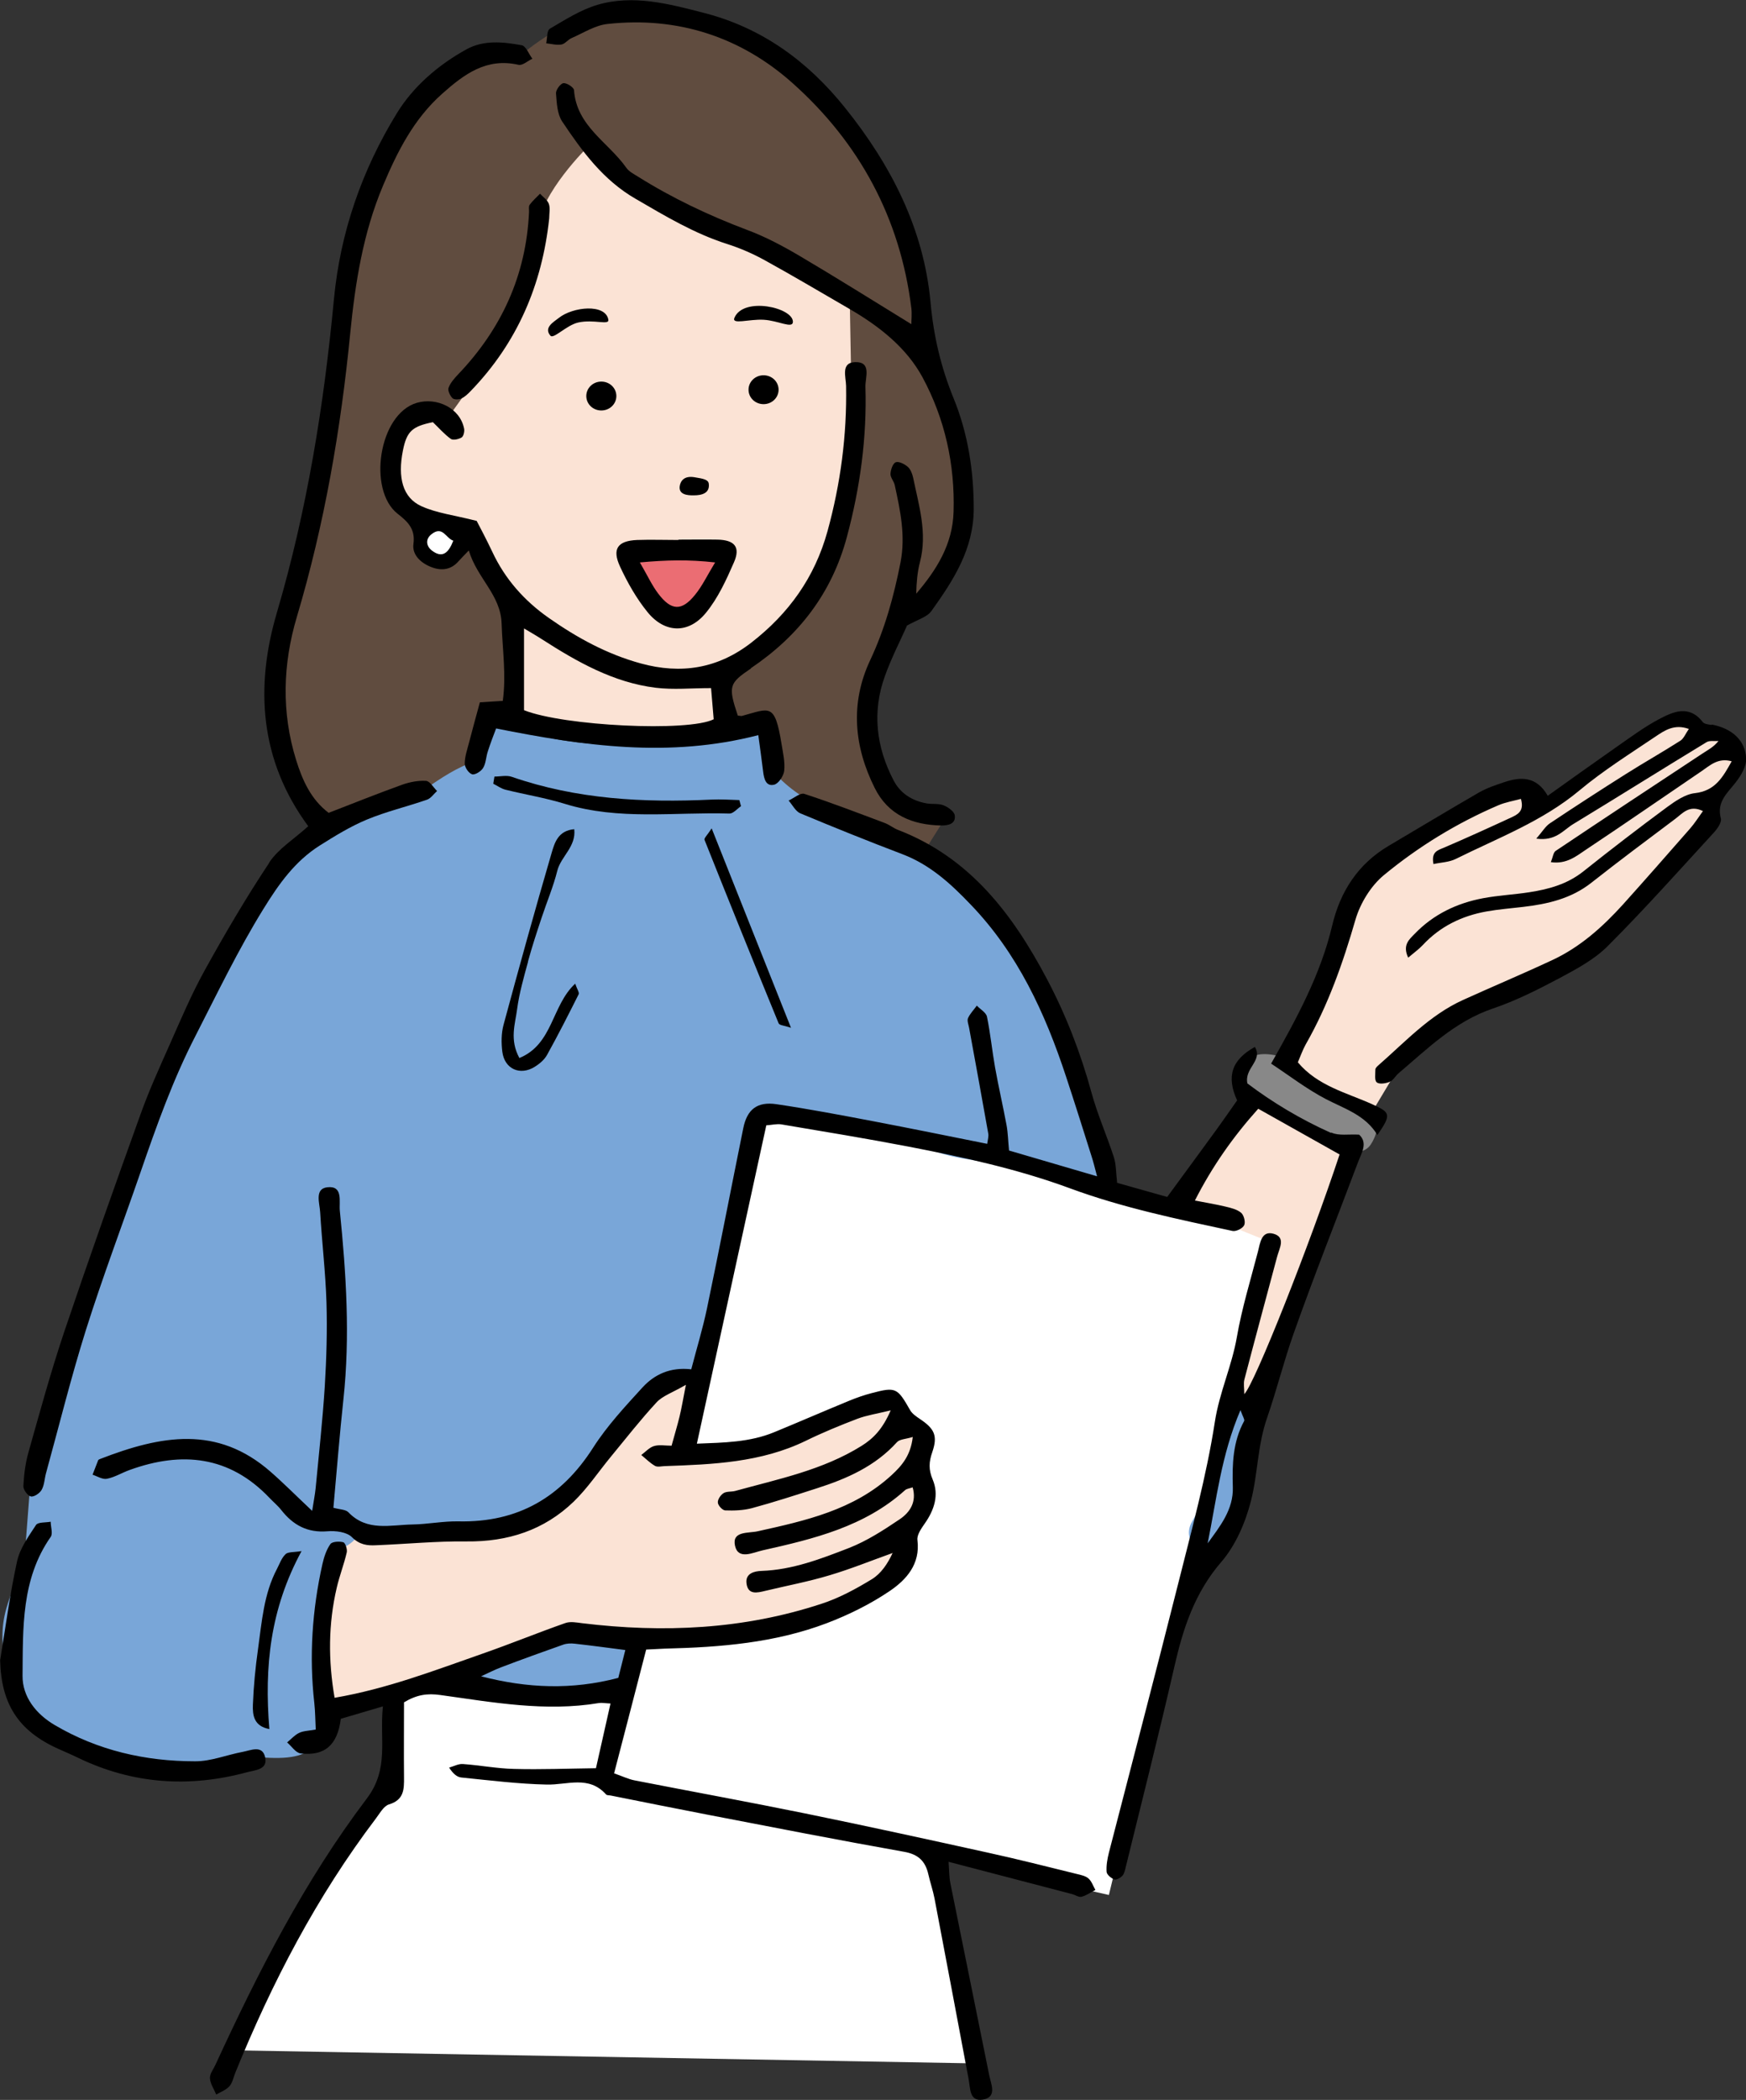 <?xml version="1.0" encoding="UTF-8"?>
<svg id="_レイヤー_2" data-name="レイヤー 2" xmlns="http://www.w3.org/2000/svg" viewBox="0 0 146.37 175.93">
  <rect x="0" y="0" width="146.37" height="175.93" fill="#333333" stroke="none"/>
  <defs>
    <style>
      .cls-1 {
        fill: #fff;
      }

      .cls-2 {
        fill: #604c3f;
      }

      .cls-3 {
        fill: #79a6d8;
      }

      .cls-4 {
        fill: #eb6d73;
      }

      .cls-5 {
        fill: #888;
      }

      .cls-6 {
        fill-rule: evenodd;
      }

      .cls-7 {
        fill: #fbe3d5;
      }
    </style>
  </defs>
  <g id="_レイヤー_1-2" data-name="レイヤー 1">
    <g>
      <path class="cls-1" d="m78.38,155.47s2.04,9.41,2.67,12.08l1.25,5.33-62.43-1.1s5.65-12.39,7.84-15.22c2.2-2.82,5.02-7.22,5.02-7.22l.31-8.16,4.86-1.57,2.35,1.73,6.75,1.1,5.33-.78,11.14-48.31,8.63,1.1,15.84,3.76,9.73,2.98,8.78,1.73-13.49,55.84-14.59-3.29Z"/>
      <path class="cls-2" d="m43.55,4.72S48.26.48,52.49.95c4.24.47,14.12,2.98,17.26,7.69,3.14,4.71,5.8,8.78,6.43,11.61.63,2.82,1.41,8.63,1.41,8.63,0,0,5.02,11.45,3.61,14.75-1.41,3.29-5.8,7.69-5.8,7.69,0,0-3.14,4.71-2.82,8.47.31,3.76.94,6.12,2.35,7.37,1.41,1.25,4.39,1.25,4.39,1.25l-1.88,2.98-8.94-3.14-3.76-2.98-1.1-5.02s-7.69,3.14-11.92,1.73c-4.24-1.41-10.51-2.04-10.51-2.04l-1.19,3.8-4.61,2.47-8.18,3.41s-2.33-1.06-3.27-5.3-.78-6.75-.47-10.67,3.29-11.76,3.76-17.41c.47-5.65,1.57-14.27,3.14-18.98,1.57-4.71,3.45-9.1,6.9-11.29,3.45-2.2,6.27-1.25,6.27-1.25Z"/>
      <path class="cls-7" d="m49.36,12.25s1.73,3.14,6.59,5.33c4.86,2.2,10.82,4.39,12.39,5.65,1.57,1.25,2.91,2.67,2.91,2.67l.23,12.55-1.73,7.84-2.35,4.39-4.24,3.92-2.67,2.04.31,4.24s-4.39,2.04-9.1,1.1c-4.71-.94-8.63-2.2-8.63-2.2v-8.94s-1.41-2.51-2.35-3.61c-.94-1.1-1.57-2.67-1.57-2.67,0,0-2.67-.63-4.24-1.57-1.57-.94-2.2-2.67-2.2-4.39s.78-3.61,2.2-3.92,2.98-.16,2.98-.16l4.39-6.12s2.67-6.34,2.82-9.26c.15-2.92,4.24-6.9,4.24-6.9Z"/>
      <path class="cls-7" d="m98.93,101.03l5.65-8.31,3.92-4.86,4.08-9.88s.63-2.98,2.2-4.55c1.57-1.57,8.94-6.27,8.94-6.27,0,0,3.14-1.73,4.08-1.1.94.63,1.41,1.57,1.41,1.57l5.49-3.45,6.12-4.24,2.04,1.41,2.35.78.78,1.25-2.51,3.61-.31,2.04-8,8.94-2.67,2.04-5.33,2.82-3.92,1.73-5.33,3.76-3.29,5.49-3.76,8.78-5.02,13.49-1.41,4.39-1.57-2.98,3.45-13.49-7.37-2.98Z"/>
      <path class="cls-7" d="m27.39,143.86s-.69-6.07-.63-8.47c.16-5.8,2.67-8,2.67-8l1.88,1.1,10.51-.31,4.08-2.39,3.45-2,4.39-6.27,2.98-2.2,2.04.31-1.57,5.96,4.55-.16,5.96-1.41,6.12-2.67,1.57.63.94,1.41,1.1.78-.63,2.67.63,2.51-1.41,3.14-.47,2.67-2.82,2.51-6.75,2.67s-2.67,1.41-7.69.94c-5.02-.47-8.63,0-8.63,0,0,0-3.72.07-5.76.7s-16.51,5.89-16.51,5.89Z"/>
      <path class="cls-4" d="m60.68,46.09l-7.79.41s1.64,5.58,3.61,5.42c3.11-.26,4.18-5.83,4.18-5.83Z"/>
      <path class="cls-1" d="m36.89,43.55c1.45.27,2.13,1.31,1.64,2.22-.49.9-.74,1.48-1.56,1.15s-1.72-.08-1.72-1.39.33-2.22,1.64-1.97Z"/>
      <path class="cls-3" d="m91.38,95.53s-.05-.02-.07-.04c.06-.84-.29-1.8-.51-2.53-.48-1.58-1.06-3.13-1.62-4.69-1.36-3.74-2.64-7.41-4.89-10.75-1.28-1.91-2.71-3.6-4.57-4.95-1.67-1.22-3.62-2.01-5.53-2.77-3.42-1.36-7.21-2.44-9.59-5.44-.12-.15-.25-.26-.41-.35.07-.24.14-.47.19-.72.46-2.07-2.32-3.08-3.29-1.63-5.97.61-11.94,1.5-17.74-.64-.12-.05-.24-.07-.36-.08-.24-.13-.53-.21-.87-.21-1.67,0-2.8,1.91-2.13,3-3.39,1.06-5.34,3.81-8.85,4.47-.28.05-.51.18-.71.36-.38.02-.78.19-1.13.53-.15.15-.31.29-.46.43-.51-.19-1.1-.15-1.63.11-6.68,3.22-8.24,11.01-11.15,17.11-.03.06-.11-.85-.13-.79-.61.1-1.09,1.48-1.29,2.26-2.98,11.73-10.76,23.09-12.04,35.26,0,0-.47,6.11-.47,6.12-.94,4.71-2.9,5.37-1.35,11.34,1.4,5.41,7.23,5.63,11.65,6.92.31.09.59.1.85.06,2.72.65,4.28.84,6.91-.03.36-.12,1.82-.4,2.02-.63,4.49.27,5.53-1.12,4.65-7.9-.26-2.04.76-4.91.78-6.97,0-.44.02-.89.04-1.33.01-.24.03-.47.05-.71,0-.05.04-.35.05-.45,0-.04.02-.08.02-.13.07,0,.14.01.22.02.61.03,1.19-.3,1.62-.7.19-.18.33-.39.42-.62,2.37.72,4.98.07,7.41-.17,2.86-.28,6.4-.25,8.42-2.5.14-.15.24-.31.32-.48.12-.07.24-.15.36-.22.61.06,1.25-.19,1.66-.91.28-.49.56-.98.87-1.45.59-.69,1.14-1.4,1.72-2.08.24-.28.38-.57.46-.86.31-.35.62-.69.95-1.03,1.52-1.58,3.65-2.42,5.7-3.27.85-.35,1.15-1.81,1.03-2.74.23-.15.43-.38.58-.7,2.21-4.56,2.29-9.77,3.48-14.63.18-.73.58-2.75.16-3.15.98-1.29,1.64-.72,3.35-.87,2.43-.2,5.03.54,7.31,1.32,1.61.55,3.16,1.28,4.77,1.82,1.39.47,2.84.64,4.29.83,1.26.16,2.53.33,3.79.56.97.17,2.2.5,2.81.8,3.99,1.99,3.93-1.99,1.87-3.19Z"/>
      <path class="cls-3" d="m49.31,136.19c-1.9.03-3.93.55-5.41,1.78-.26.22-.42.51-.49.83-.64-.03-1.27-.07-1.9-.14-1-.11-1.85.92-1.85,1.85,0,1.09.85,1.74,1.85,1.85,2.07.22,4.19.26,6.26,0,2.04-.25,4.34-.99,5.13-3.1.84-2.26-1.98-3.1-3.59-3.07Z"/>
      <path class="cls-3" d="m102.36,118.75c0,2.4-1.13,6.59-2.41,8.7-1.24,2.05,1.96,3.91,3.2,1.87,1.62-2.67,1.89-5.9,1.9-8.95,0-2.39-2.68-4-2.69-1.61Z"/>
      <path class="cls-5" d="m104.55,91.85l7.88,4.38s1.73.83,2.5-.37c.77-1.2.57-2.37.57-2.37l-4.81-2.41-3.17-2.52s-2.07-.68-2.84.22c-1.31,1.53-.11,3.06-.11,3.06Z"/>
      <g>
        <path class="cls-6" d="m111.55,94.9c-2.55-1.14-4.93-2.58-6.98-4.13-.27-1.3,1.32-1.89.63-3.06-1.95,1.08-2.41,2.48-1.49,4.48-.54.77-1.09,1.56-1.65,2.34-.6.83-1.21,1.66-1.82,2.49-.8,1.09-1.59,2.17-2.39,3.26-1.37-.39-2.75-.77-4.12-1.16-.12-.04-.22-.15-.08-.05-.1-.85-.08-1.51-.27-2.11-.59-1.82-1.38-3.59-1.88-5.43-.91-3.32-2.14-6.5-3.75-9.54-2.88-5.44-6.47-10.16-12.49-12.47-.38-.15-.71-.43-1.09-.57-2.24-.84-4.47-1.7-6.74-2.44-.34-.11-.88.36-1.32.56.32.36.58.9.98,1.07,2.83,1.18,5.68,2.33,8.55,3.42,2.32.88,4.06,2.47,5.73,4.22,3.95,4.1,6.25,9.11,8,14.42.73,2.21,1.43,4.43,2.13,6.65.16.49.28.99.47,1.7-2.66-.78-5.06-1.48-7.38-2.16-.08-.81-.09-1.48-.21-2.13-.3-1.61-.67-3.21-.96-4.82-.25-1.41-.39-2.85-.68-4.26-.07-.35-.56-.62-.85-.93-.25.35-.57.67-.74,1.05-.09.21.04.53.09.8.54,2.96,1.09,5.92,1.61,8.88.04.23-.04.48-.09.85-3.29-.66-6.44-1.3-9.59-1.9-2.68-.51-5.37-1.02-8.07-1.42-1.62-.24-2.47.43-2.79,2.01-1.02,5.03-1.99,10.07-3.04,15.09-.36,1.72-.88,3.41-1.32,5.11-1.77-.2-3.08.43-4.08,1.51-1.47,1.61-2.98,3.23-4.15,5.06-2.66,4.16-6.3,6.27-11.26,6.17-1.29-.03-2.59.24-3.88.26-1.84.03-3.81.61-5.37-1.02-.23-.24-.71-.23-1.26-.38.28-3.11.52-6.11.84-9.09.57-5.28.23-10.53-.3-15.78-.08-.79.3-2.14-1.06-1.98-1.08.13-.63,1.34-.59,2.09.15,2.52.45,5.04.53,7.57.07,2.32,0,4.66-.14,6.98-.18,2.87-.5,5.72-.77,8.58-.06.58-.18,1.16-.29,1.89-1.34-1.26-2.38-2.31-3.49-3.28-4.47-3.91-9.16-3.05-14.28-1.07-.06.02-.15.06-.17.11-.16.4-.31.81-.47,1.21.4.13.84.42,1.21.34.66-.13,1.26-.51,1.91-.74,4.37-1.58,8.35-1.18,11.7,2.33.33.35.71.66,1,1.03.99,1.26,2.19,1.92,3.87,1.78.68-.06,1.62.06,2.05.49.64.64,1.28.72,2.03.68,2.53-.1,5.05-.35,7.58-.32,3.46.04,6.5-.94,8.98-3.33,1.17-1.13,2.09-2.52,3.13-3.78,1.26-1.53,2.48-3.09,3.82-4.54.51-.55,1.32-.81,2.46-1.47-.24,1.23-.36,1.95-.53,2.65-.19.79-.43,1.56-.67,2.45-.54,0-1.04-.1-1.47.03-.4.12-.72.49-1.07.75.38.31.73.67,1.15.91.21.12.54.03.81.02,4.04-.14,8.08-.3,11.83-2.12,1.41-.69,2.87-1.29,4.34-1.85.77-.29,1.6-.41,2.78-.7-.67,1.55-1.44,2.35-2.45,2.98-3.26,2.03-6.96,2.77-10.58,3.77-.33.09-.73.02-.99.19-.24.15-.5.54-.47.79.02.25.39.64.61.65.74.03,1.52,0,2.22-.18,1.85-.5,3.67-1.09,5.5-1.68,2.5-.8,4.86-1.84,6.68-3.85.23-.26.75-.26,1.33-.44-.18,1.56-.91,2.4-1.78,3.2-3.18,2.92-7.2,3.81-11.22,4.7-.8.18-2.18-.04-1.9,1.22.27,1.2,1.5.56,2.3.38,4.29-.96,8.56-1.98,11.96-5.05.14-.12.37-.14.63-.23.35,1.22-.22,2.09-1.08,2.67-1.35.91-2.75,1.82-4.26,2.41-2.35.91-4.73,1.83-7.32,1.92-.61.02-1.36.2-1.27,1.02.11,1.01.89.82,1.58.65,1.79-.43,3.61-.77,5.37-1.3,1.79-.53,3.53-1.24,5.3-1.87-.42.91-.97,1.72-1.73,2.19-1.33.81-2.74,1.58-4.22,2.06-6.55,2.16-13.28,2.46-20.09,1.63-.46-.06-.98-.16-1.4-.01-2.31.81-4.58,1.74-6.9,2.55-4.04,1.41-8.05,2.96-12.44,3.71-.54-3.14-.53-6.19.18-9.22.23-1,.61-1.96.84-2.96.06-.26-.12-.8-.29-.85-.33-.09-.93-.06-1.08.15-.34.48-.54,1.1-.67,1.68-.86,3.84-1.12,7.72-.68,11.64.08.72.08,1.45.12,2.22-.61.11-1.04.11-1.39.28-.38.18-.68.53-1.01.8.38.32.72.87,1.13.92,2.02.24,3.1-.7,3.37-2.9,1.03-.3,2.11-.62,3.53-1.04-.3,2.82.56,5.22-1.37,7.75-5.18,6.84-9.08,14.49-12.67,22.28-.17.37-.48.76-.46,1.12.03.47.34.92.53,1.37.37-.22.82-.38,1.1-.69.26-.29.34-.74.49-1.12,3.08-7.58,6.84-14.79,11.8-21.33.33-.43.65-1.04,1.1-1.17,1.25-.38,1.26-1.26,1.25-2.27-.02-2.11,0-4.23,0-6.28,1.07-.64,1.95-.77,3.06-.61,4.4.61,8.8,1.42,13.28.67.25-.04.52.02.97.04-.41,1.81-.79,3.5-1.22,5.42-2.38.03-4.62.12-6.86.06-1.43-.03-2.86-.31-4.29-.41-.38-.03-.77.19-1.16.3.35.54.68.8,1.04.83,2.38.24,4.77.54,7.15.59,1.72.04,3.52-.79,4.97.83.07.08.26.06.4.09,2.75.55,5.49,1.1,8.24,1.63,5.44,1.05,10.88,2.11,16.33,3.08,1.21.21,1.8.79,2.05,1.91.15.67.38,1.32.51,1.99.96,5.04,1.91,10.09,2.86,15.14.15.78.05,1.92,1.21,1.72,1.2-.21.67-1.28.52-2.03-1.08-5.37-2.18-10.73-3.26-16.1-.1-.49-.09-1.01-.15-1.79,3.64.95,7,1.83,10.37,2.71.26.07.55.28.78.22.41-.11.77-.37,1.16-.57-.19-.33-.31-.72-.58-.96-.23-.21-.61-.29-.94-.37-2.52-.62-5.03-1.26-7.56-1.81-5.08-1.12-10.16-2.23-15.25-3.27-4.76-.97-9.54-1.84-14.3-2.77-.52-.1-1-.34-1.72-.59.92-3.52,1.8-6.94,2.69-10.37.66-.03,1.14-.06,1.61-.08,4.6-.11,9.18-.48,13.53-2.13,1.84-.7,3.64-1.59,5.27-2.69,1.4-.95,2.58-2.25,2.33-4.27-.06-.44.33-.98.62-1.4.8-1.14,1.2-2.39.66-3.67-.36-.84-.32-1.49-.03-2.32.47-1.37.16-1.95-1.03-2.75-.31-.21-.67-.45-.84-.76-1.06-1.86-1.19-1.95-3.2-1.42-.66.17-1.31.4-1.94.66-2.09.86-4.16,1.76-6.25,2.62-2.06.85-4.23.87-6.48.96,1.97-9.01,3.89-17.8,5.82-26.67.47-.03.88-.14,1.26-.08,3.57.6,7.15,1.19,10.7,1.87,4.56.88,9.11,1.87,13.48,3.48,4.44,1.64,9.05,2.59,13.65,3.58.29.06.84-.21.97-.48.13-.26-.02-.84-.25-1.04-.34-.29-.85-.41-1.31-.52-.79-.19-1.59-.32-2.57-.51,1.46-2.87,3.21-5.35,5.31-7.69,2.37,1.33,4.6,2.58,6.82,3.83-2.48,7.49-7.12,19.23-7.99,20.08,0-.49-.08-.89.01-1.23.9-3.44,1.83-6.87,2.75-10.31.19-.7.74-1.61-.32-1.9-1-.27-1.11.77-1.29,1.48-.62,2.39-1.35,4.75-1.77,7.17-.42,2.43-1.47,4.65-1.85,7.13-.71,4.59-1.96,9.09-3.09,13.61-1.89,7.5-3.86,14.98-5.79,22.47-.13.52-.23,1.08-.19,1.61.02.23.38.53.65.63.17.06.52-.14.68-.32.16-.19.22-.49.28-.75,1.37-5.58,2.79-11.16,4.07-16.76.73-3.21,1.7-6.19,3.94-8.78,1.2-1.39,2.02-3.3,2.48-5.11.58-2.27.54-4.62,1.35-6.95.79-2.28,1.39-4.69,2.2-6.99,1.71-4.84,3.61-9.61,5.42-14.42.3-.79.85-1.62.1-2.32-.89-.05-1.7.11-2.32-.17Zm-59.71,45.67c-3.91,1.03-7.65.87-11.51-.13.57-.26,1.13-.55,1.72-.77,1.71-.65,3.43-1.27,5.16-1.88.3-.11.67-.12.99-.08,1.35.15,2.69.33,4.22.53-.21.86-.41,1.62-.59,2.34Zm52.46-21.52c-.95,1.74-1.01,3.62-.95,5.54.06,1.88-1.07,3.28-2.11,4.71.74-3.64,1.13-7.37,2.75-11.16.2.56.37.79.31.9Z"/>
        <path class="cls-6" d="m76,52.43c.89-.51,1.72-.72,2.09-1.25,1.83-2.56,3.53-5.16,3.54-8.55,0-3.21-.49-6.32-1.68-9.24-1.07-2.62-1.68-5.21-1.94-8.04-.56-6.17-3.31-11.51-7.16-16.31-3.13-3.91-7-6.73-11.88-7.97-2.91-.75-5.9-1.55-8.9-.66-1.41.42-2.7,1.25-3.98,2-.25.15-.21.8-.3,1.22.42.04.86.17,1.27.1.31-.05.55-.41.86-.54.99-.43,1.97-1.07,3-1.18,5.9-.65,11.2,1.09,15.54,4.97,5.59,4.99,9.01,11.31,9.94,18.84.06.49,0,.99,0,1.34-3.19-1.96-6.25-3.88-9.35-5.71-1.41-.83-2.87-1.61-4.4-2.18-3.21-1.21-6.28-2.66-9.18-4.48-.35-.22-.75-.42-.97-.74-1.5-2.13-4.17-3.48-4.38-6.5-.02-.23-.61-.62-.89-.58-.25.03-.64.57-.62.85.06.8.1,1.73.52,2.36,1.67,2.5,3.44,4.91,6.14,6.47,2.48,1.44,4.92,2.91,7.68,3.79,1.1.35,2.18.82,3.19,1.38,2.4,1.32,4.75,2.72,7.12,4.09,2.46,1.43,4.73,3.22,6.07,5.69,1.87,3.46,2.73,7.28,2.61,11.28-.08,2.74-1.43,4.87-3.13,6.86.02-.91.09-1.79.31-2.64.64-2.44-.09-4.75-.57-7.08-.07-.32-.21-.7-.45-.91-.27-.23-.75-.48-1.01-.38-.24.09-.42.62-.44.97-.01.31.29.62.36.95.46,2.13.92,4.22.48,6.48-.56,2.84-1.31,5.57-2.55,8.2-1.68,3.59-1.35,7.21.39,10.69,1.13,2.27,3.17,3.1,5.6,3.14.58,0,1.21-.14,1.11-.85-.04-.32-.56-.69-.94-.84-.43-.17-.95-.08-1.42-.16-1.21-.22-2.2-.83-2.77-1.93-1.46-2.8-1.81-5.74-.73-8.73.55-1.54,1.31-3,1.84-4.2Z"/>
        <path class="cls-6" d="m143.48,60.74c-.25-.05-.6-.07-.73-.24-1.15-1.48-2.48-.88-3.69-.24-1.26.67-2.42,1.54-3.6,2.36-1.89,1.32-3.76,2.66-5.71,4.05-.94-1.64-2.25-1.61-3.65-1.14-.71.24-1.44.48-2.09.85-2.55,1.47-5.06,2.99-7.59,4.48-2.58,1.52-4.07,3.84-4.74,6.68-.97,4.11-2.96,7.75-5.12,11.57,1.52,1,2.98,2.13,4.59,2.97,1.58.82,3.31,1.34,4.32,3.01,1.2-1.74,1.09-1.88-.44-2.58-2.15-.97-4.56-1.52-6.23-3.51.22-.51.4-1.03.66-1.5,1.88-3.29,3.12-6.82,4.17-10.45.4-1.37,1.29-2.83,2.38-3.73,2.91-2.4,6.13-4.37,9.61-5.86.59-.25,1.25-.36,1.88-.53.31,1.05-.3,1.32-.84,1.57-1.86.86-3.73,1.71-5.62,2.52-.52.22-1.07.34-.87,1.37.63-.14,1.31-.15,1.87-.43,3.54-1.76,7.27-3.15,10.38-5.75,1.99-1.66,4.21-3.05,6.36-4.5.76-.51,1.58-1.08,2.8-.64-.28.4-.43.81-.72.99-1.5.96-3.05,1.83-4.55,2.78-2.14,1.35-4.27,2.73-6.37,4.13-.38.25-.63.69-1.15,1.29,1.62.23,2.26-.71,3.08-1.21,3.74-2.27,7.45-4.6,11.19-6.87.26-.16.66-.07,1-.1-.41.52-.89.75-1.34,1.05-4.11,2.71-8.22,5.42-12.31,8.16-.2.14-.23.53-.4.94,1.32.19,2.14-.51,2.95-1.05,3.25-2.16,6.45-4.38,9.68-6.57.71-.48,1.38-1.15,2.53-.83-.74,1.33-1.38,2.48-3.09,2.67-.81.09-1.63.66-2.33,1.17-2.37,1.75-4.7,3.54-7.01,5.38-1.34,1.07-2.9,1.5-4.53,1.75-1.28.2-2.59.26-3.87.5-2.2.41-4.17,1.35-5.74,2.98-.43.45-1.06.92-.55,2,.47-.4.88-.69,1.22-1.05,1.46-1.57,3.28-2.45,5.35-2.82,1.01-.18,2.04-.26,3.06-.38,2.06-.24,4.03-.69,5.72-2.02,2.31-1.82,4.67-3.58,7.03-5.35.62-.46,1.18-1.22,2.33-.66-.39.54-.71,1.05-1.1,1.49-1.85,2.11-3.7,4.22-5.58,6.31-1.71,1.89-3.6,3.59-5.94,4.68-2.48,1.16-5.01,2.22-7.5,3.35-2.8,1.27-4.85,3.52-7.11,5.49-.1.09-.23.22-.23.33,0,.38-.09.92.12,1.08.22.18.76.09,1.09-.05.29-.12.47-.49.73-.71,2.44-2.07,4.72-4.34,7.89-5.42,1.93-.65,3.79-1.59,5.6-2.55,1.44-.77,2.94-1.57,4.07-2.71,3.05-3.05,5.92-6.27,8.84-9.45.31-.33.71-.89.62-1.22-.37-1.4.55-2.12,1.26-3.04.43-.56.89-1.32.86-1.97-.06-1.55-1.2-2.54-2.89-2.86Z"/>
        <path class="cls-6" d="m22.58,72.27c-1.93,2.9-3.7,5.92-5.39,8.97-1.13,2.03-2.04,4.19-2.98,6.31-.86,1.93-1.74,3.87-2.45,5.86-2.18,6.05-4.33,12.11-6.39,18.21-1.11,3.31-2.03,6.68-2.98,10.04-.26.91-.38,1.88-.43,2.83-.02.3.34.81.62.88.25.07.75-.26.91-.55.23-.4.24-.92.36-1.37,1.11-4.02,2.11-8.08,3.36-12.05,1.4-4.43,3.05-8.79,4.57-13.19,1.34-3.88,2.71-7.74,4.6-11.41,1.84-3.59,3.58-7.22,5.71-10.66,1.29-2.09,2.64-3.99,4.71-5.3,1.27-.8,2.57-1.6,3.94-2.17,1.63-.68,3.38-1.09,5.05-1.67.33-.11.57-.48.85-.73-.31-.3-.6-.83-.93-.85-.66-.04-1.36.1-1.99.32-2.05.74-4.08,1.55-6.17,2.36-1.48-1.12-2.2-2.73-2.73-4.44-1.24-3.99-1.11-8.03.06-11.96,2.32-7.78,3.69-15.72,4.48-23.78.42-4.24,1.08-8.41,2.75-12.37,1.2-2.85,2.57-5.57,4.95-7.69,1.86-1.65,3.71-3.04,6.41-2.43.33.08.77-.33,1.16-.51-.3-.39-.54-1.07-.9-1.13-1.55-.28-3.16-.46-4.62.34-2.38,1.31-4.47,3.12-5.85,5.37-2.92,4.76-4.74,9.97-5.27,15.61-.84,8.87-2.25,17.63-4.78,26.22-1.83,6.2-1.46,12.35,2.63,17.89-1.19,1.08-2.5,1.88-3.27,3.04Z"/>
        <path class="cls-6" d="m62.95,55.98c4-2.7,6.78-6.26,8.05-11.01,1.11-4.14,1.68-8.32,1.55-12.58-.02-.76.55-2.1-.88-2.05-1.2.04-.75,1.26-.74,2,.07,4.14-.46,8.17-1.56,12.17-1.07,3.87-3.24,6.88-6.36,9.31-2.82,2.2-5.92,2.69-9.3,1.76-2.81-.77-5.32-2.14-7.69-3.8-2.06-1.44-3.68-3.26-4.75-5.55-.49-1.04-1.03-2.05-1.31-2.59-1.89-.48-3.35-.65-4.63-1.23-1.57-.71-2.01-2.39-1.55-4.68.32-1.59.77-2.01,2.51-2.36.51.49.96,1.01,1.5,1.4.19.14.66.03.91-.12.16-.1.25-.49.21-.72-.33-1.74-2.28-2.67-3.97-2.18-3.2.94-4.13,7.31-1.61,9.29.8.63,1.51,1.24,1.33,2.53-.13.93.65,1.63,1.55,1.96.83.31,1.62.2,2.24-.52.2-.23.42-.44.85-.89.71,2.35,2.67,3.71,2.75,6.11.07,2.17.4,4.33.1,6.49-.77.05-1.41.09-1.92.12-.34,1.25-.63,2.29-.9,3.34-.15.59-.37,1.2-.37,1.8,0,.32.34.81.62.89.25.07.75-.25.92-.53.24-.39.24-.92.39-1.37.22-.69.48-1.36.7-1.94,7.37,1.47,14.5,2.49,21.98.56.15,1.11.29,2.1.41,3.09.07.58.24,1.23.92,1.06.37-.09.79-.73.84-1.16.08-.73-.1-1.49-.22-2.24-.57-3.49-.97-3-3.32-2.36-.06.02-.13-.01-.35-.03-.82-2.47-.74-2.7,1.11-3.95Zm-26.71-9.83c-.51-.37-.61-.97-.07-1.39.94-.75,1.21.34,1.83.54-.4,1.03-.91,1.48-1.76.85Zm7.69,13.35c0-2.17,0-4.4,0-6.85.52.31,1.01.59,1.49.9,2.96,1.9,6,3.63,9.55,4.07,1.47.18,2.98.03,4.64.03.09,1.04.15,1.84.22,2.61-2.11,1.07-12.56.57-15.9-.76Z"/>
        <path class="cls-6" d="m22.23,147.23c-.23-1.06-1.19-.59-1.88-.46-1.34.25-2.67.8-4,.79-4.16,0-8.14-.9-11.77-3.04-1.58-.93-2.7-2.38-2.69-4.11.04-4-.12-8.11,2.36-11.65.2-.28,0-.84,0-1.27-.42.08-1.06.02-1.23.27-.63.96-1.35,1.96-1.59,3.05-.6,2.73-.96,5.52-1.42,8.28.09,3.65,1.51,5.91,4.86,7.42.56.25,1.13.49,1.68.76,4.57,2.2,9.29,2.52,14.15,1.21.7-.19,1.75-.21,1.53-1.24Z"/>
        <path class="cls-6" d="m56.88,45.24c-1.16,0-2.32-.04-3.47,0-1.63.07-2.12.74-1.43,2.23.62,1.34,1.38,2.68,2.31,3.82,1.44,1.77,3.44,1.83,4.89.05,1.01-1.23,1.71-2.76,2.35-4.23.56-1.28.05-1.87-1.38-1.9-1.09-.02-2.18,0-3.27,0v.03Zm3.07,1.88c-.68,1.12-1.09,1.99-1.68,2.71-1.12,1.39-2,1.35-3.1-.11-.52-.69-.89-1.5-1.53-2.6,2.21-.2,4.08-.25,6.31,0Z"/>
        <path class="cls-6" d="m45.27,16.23c-.3.31-.62.59-.87.93-.1.14-.04.4-.05.6-.24,5.29-2.3,9.79-5.94,13.6-.32.34-.66.72-.81,1.14-.08.22.13.65.33.86.13.13.53.13.74.03.3-.14.56-.39.79-.63,3.91-4.04,5.99-8.92,6.58-14.46,0-.41.1-.86-.03-1.22-.12-.33-.48-.57-.74-.85Z"/>
        <path class="cls-6" d="m44.26,80.56c.34-1.25.75-2.49,1.16-3.72.43-1.3.97-2.57,1.3-3.89.3-1.2,1.59-2.01,1.42-3.48-1.37.12-1.65,1.16-1.9,2-1.4,4.79-2.73,9.59-4.03,14.4-.19.71-.19,1.51-.1,2.24.18,1.45,1.49,2.04,2.73,1.26.4-.25.8-.59,1.02-.99.93-1.67,1.79-3.37,2.65-5.08.07-.15-.14-.44-.29-.89-1.99,1.84-1.85,5.07-4.68,6.23-.84-1.55-.35-2.85-.19-4.09.18-1.35.56-2.67.92-3.99Z"/>
        <path class="cls-6" d="m61.16,68.16c.31,0,.64-.4.96-.62-.05-.17-.09-.34-.14-.51-.78-.02-1.56-.08-2.33-.04-5.69.27-11.3-.02-16.75-1.91-.43-.15-.96-.02-1.45-.02-.03.2-.07.4-.1.6.34.17.66.41,1.02.5,1.65.41,3.34.68,4.96,1.18,4.55,1.41,9.21.68,13.83.82Z"/>
        <path class="cls-6" d="m23.93,130.22c-.33.31-.49.8-.71,1.22-1.11,2.1-1.27,4.44-1.59,6.72-.22,1.55-.37,3.11-.43,4.67-.03.85.07,1.79,1.38,2.03-.43-5.23.07-10.06,2.7-14.91-.65.11-1.12.05-1.35.26Z"/>
        <path class="cls-6" d="m65.29,85.75c.06.15.44.16,1.02.36-2.28-5.72-4.4-11.06-6.65-16.71-.35.55-.65.82-.6.96,2.05,5.14,4.12,10.27,6.22,15.39Z"/>
        <path class="cls-6" d="m46.84,26.64c-.43.34-1.29.81-.69,1.49.26.29,1.35-.89,2.32-1.11,1.3-.29,2.61.25,2.53-.23-.23-1.37-2.97-1.1-4.16-.15Z"/>
        <path class="cls-6" d="m61.57,26.62c-.26.61,1.22.1,2.45.17,1.24.07,2.44.78,2.45.17,0-1.2-4.14-2.12-4.9-.34Z"/>
        <path class="cls-6" d="m59.42,40.54c-.04-.35-.4-.43-1.22-.56-.87-.14-1.16.34-1.22.76-.09.69.62.77,1.18.76.66,0,1.35-.17,1.26-.96Z"/>
        <path class="cls-6" d="m49.41,33.1c.27.31.5.82.82.89.29.06.68-.35,1.35-.74-.66-.41-.99-.78-1.34-.79-.27-.01-.56.41-.84.65Z"/>
        <path class="cls-6" d="m62.99,32.7c.28.23.56.63.84.64.28,0,.58-.38,1.06-.74-.52-.31-.86-.66-1.14-.63-.28.04-.51.47-.76.73Z"/>
        <path class="cls-6" d="m51.67,33.18c0,.67-.56,1.21-1.26,1.21s-1.26-.54-1.26-1.21c0-.67.56-1.21,1.26-1.21s1.26.54,1.26,1.21Z"/>
        <path class="cls-6" d="m65.27,32.65c0,.67-.56,1.21-1.26,1.21s-1.26-.54-1.26-1.21c0-.67.56-1.21,1.26-1.21s1.26.54,1.26,1.21Z"/>
      </g>
    </g>
  </g>
</svg>